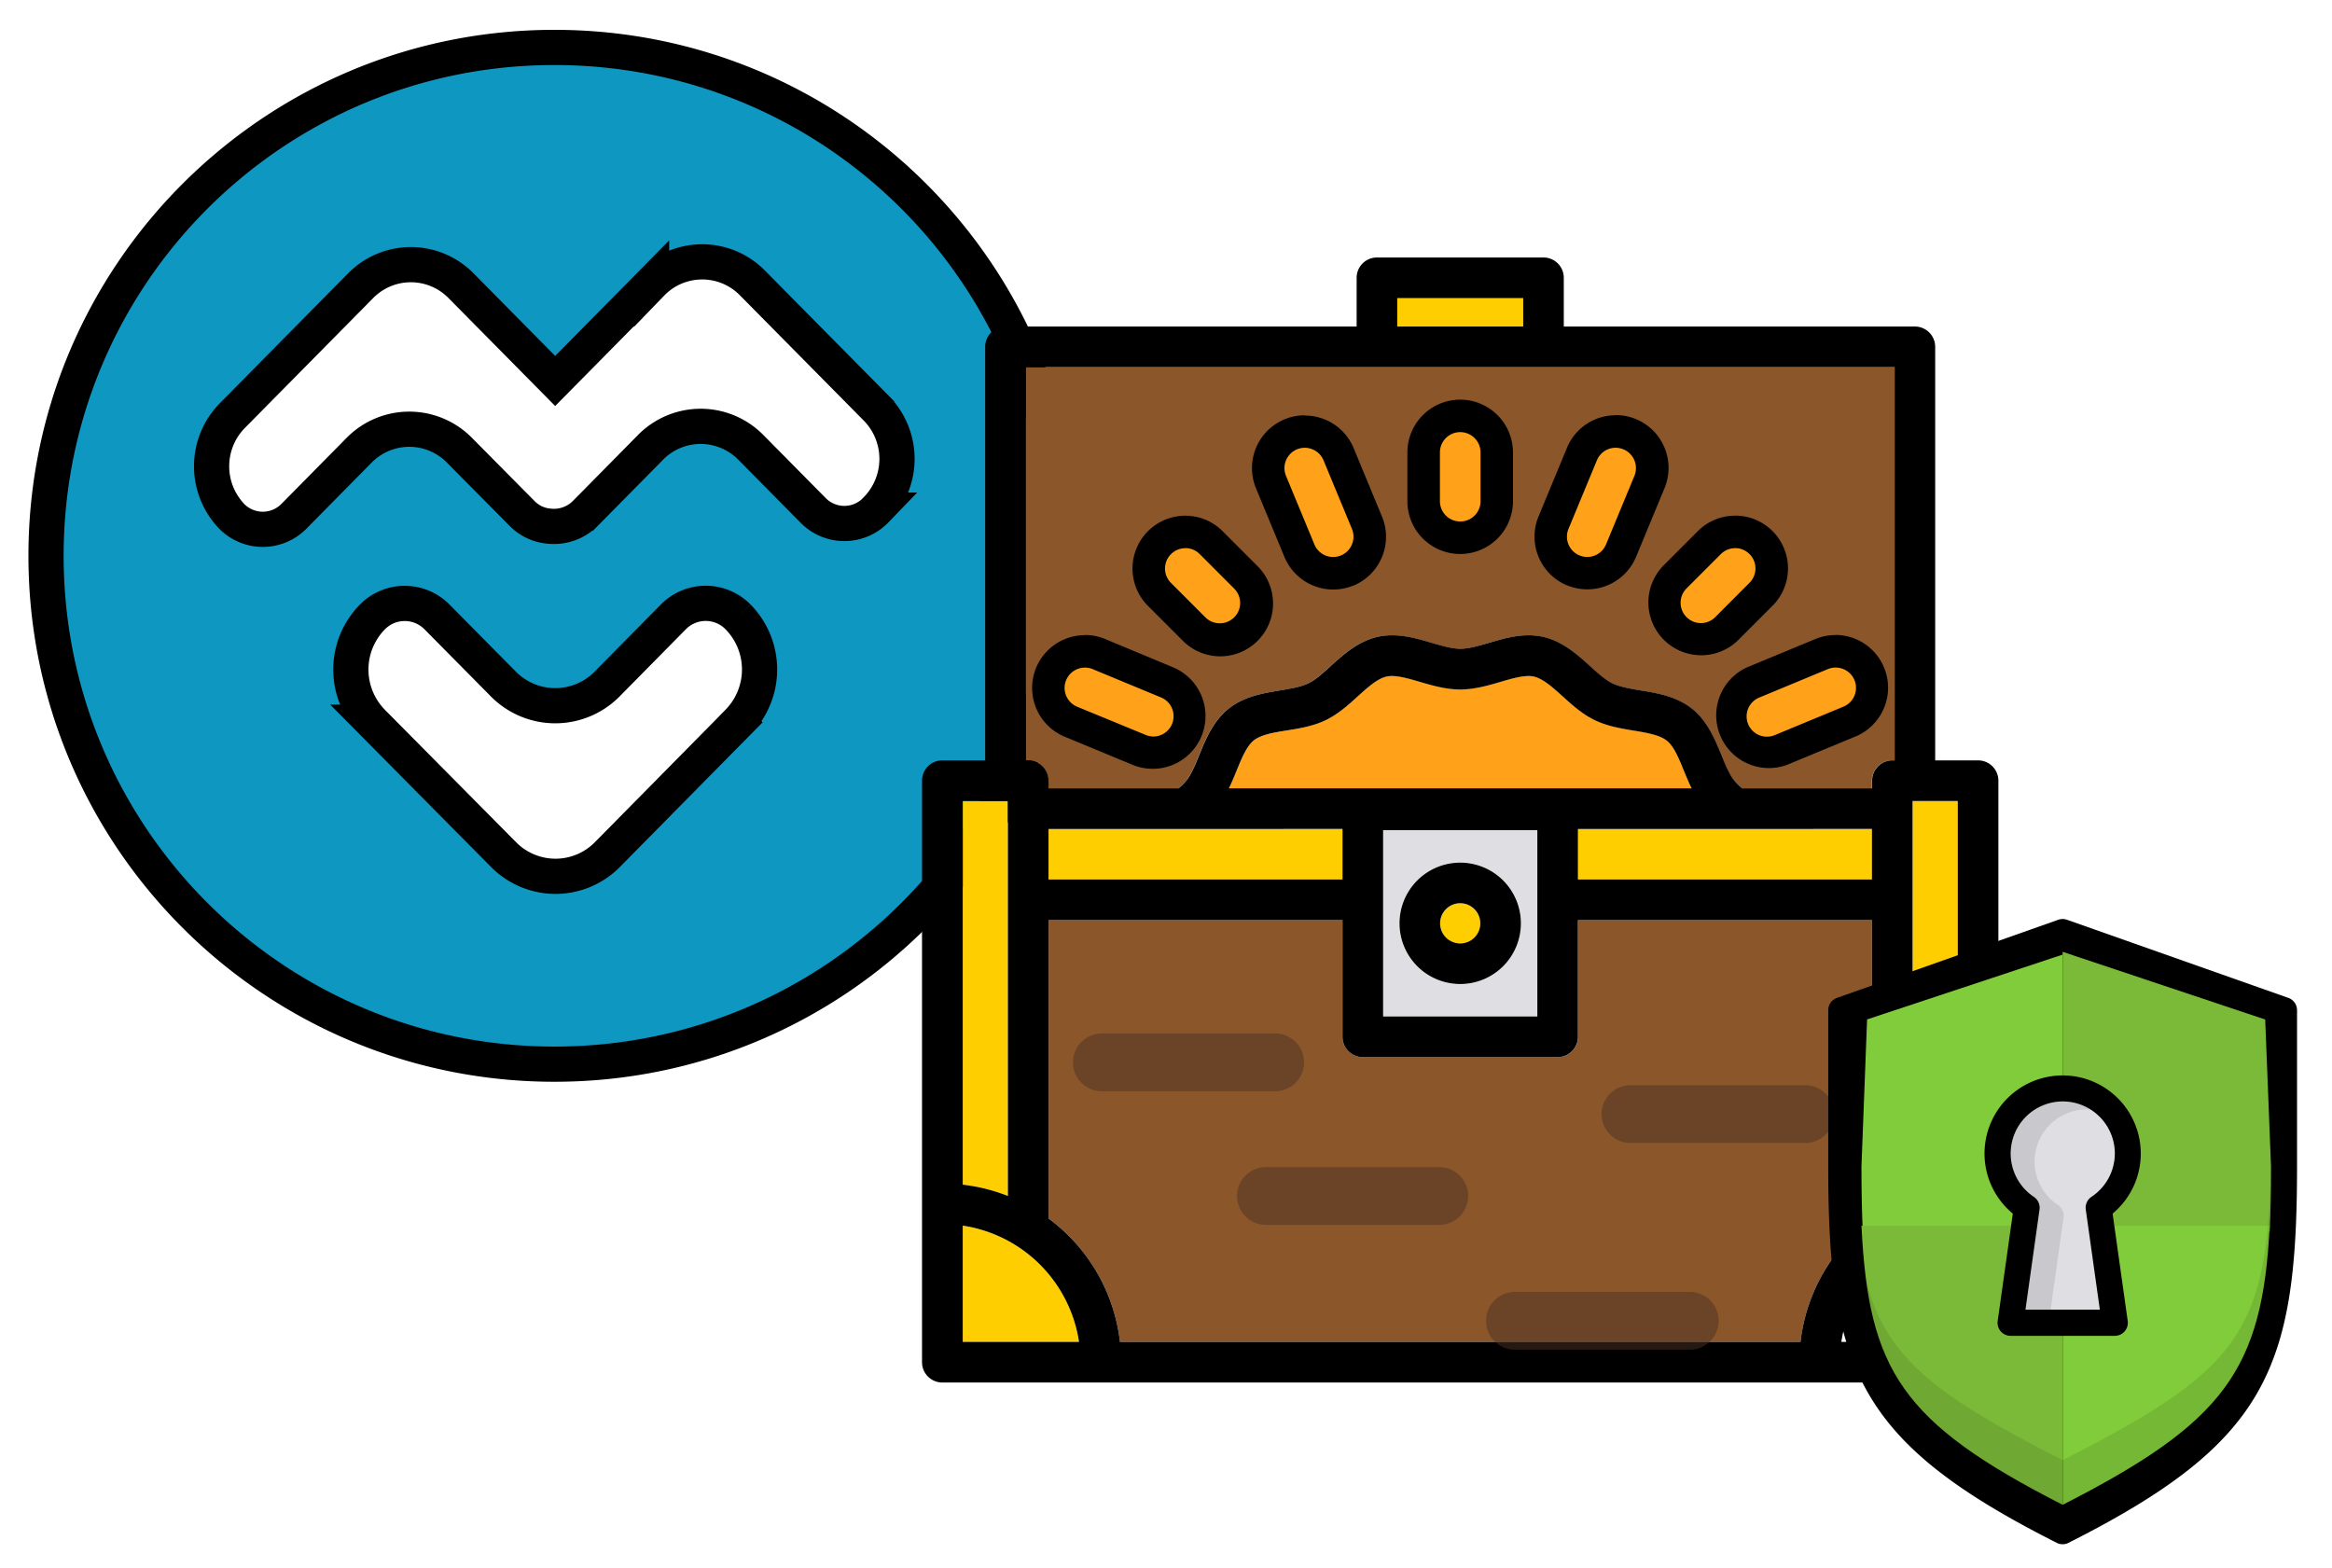 <svg xmlns="http://www.w3.org/2000/svg" viewBox="0 0 861.2 578.92"><path fill="#0e97c0" stroke="#000" stroke-miterlimit="10" stroke-width="13" d="M204.74 17.52C101.05 17.52 17 101.57 17 205.26S101.05 393 204.74 393s187.74-84.05 187.74-187.74S308.43 17.52 204.74 17.52zm67.89 249.12l-48.3 48.94a26.92 26.92 0 0 1-38.06.32l-.32-.32-48.43-48.88a27.71 27.71 0 0 1 0-38.85 16.75 16.75 0 0 1 23.68-.2l.2.2 24.46 24.73a26.92 26.92 0 0 0 38.06.32l.32-.32 24.43-24.76a16.75 16.75 0 0 1 23.68-.2l.2.2a27.71 27.71 0 0 1 .06 38.8zm50.8-78.25a16.14 16.14 0 0 1-22.82.42l-.19-.19L277.07 165a26 26 0 0 0-36.7.07l-.31.32-23.78 24.09a16.39 16.39 0 0 1-13.48 4.83 15.78 15.78 0 0 1-10-4.69l-23.34-23.56a26 26 0 0 0-36.7.07l-.31.32-23.78 24.09a16.14 16.14 0 0 1-22.82.42l-.19-.19a26.71 26.71 0 0 1 .34-37.49l47-47.58a26 26 0 0 1 36.69-.75l.34.33 35 35.41 35.59-36.05a26 26 0 0 1 36.69-.7l.32.31 46.13 46.66a26.71 26.71 0 0 1-.34 37.46z"/><path fill="#ffce00" d="M516.01 110.09h46.5v10.5h-46.5z"/><path fill="#8b572a" d="M699.66 135.59v145.22h-.86a7.5 7.5 0 0 0-7.5 7.5v2.83h-48a19.63 19.63 0 0 1-2.86-2.82c-1.87-2.34-3.29-5.82-4.8-9.5-2.41-5.88-5.13-12.54-10.84-17.1S612 256 605.8 255c-3.94-.66-7.66-1.28-10.39-2.59s-5.37-3.76-8.28-6.39c-4.75-4.29-10.13-9.16-17.36-10.8-7-1.59-13.81.41-19.84 2.17-3.89 1.14-7.57 2.22-10.7 2.22s-6.81-1.08-10.71-2.22c-6-1.76-12.86-3.76-19.83-2.17-7.23 1.64-12.62 6.51-17.36 10.8-2.91 2.63-5.66 5.12-8.28 6.39s-6.46 1.93-10.4 2.59c-6.25 1-13.33 2.22-19 6.75s-8.43 11.22-10.84 17.1c-1.5 3.68-2.93 7.16-4.8 9.51a19.63 19.63 0 0 1-2.86 2.81h-48v-2.83a7.5 7.5 0 0 0-7.5-7.5h-.86V135.59h320.87zM680.71 261a7.51 7.51 0 0 0-5.71-13.89l-25.35 10.49a7.5 7.5 0 0 0 2.87 14.4 7.65 7.65 0 0 0 2.87-.57zm-34.63-45.75a7.5 7.5 0 1 0-10.43-10.78l-.18.18-12.73 12.74A7.5 7.5 0 1 0 633.35 228zm-42.49-39.48a7.51 7.51 0 0 0-13.86-5.77l-10.49 25.32a7.5 7.5 0 0 0 4.06 9.8 7.64 7.64 0 0 0 2.86.57 7.51 7.51 0 0 0 6.94-4.63zm-56.83 9.35v-18a7.5 7.5 0 1 0-15 0v18a7.5 7.5 0 0 0 15 0zm-51.54 20a7.52 7.52 0 0 0 4.06-9.8L488.79 170a7.5 7.5 0 1 0-13.86 5.74l10.49 25.32a7.49 7.49 0 0 0 6.93 4.63 7.65 7.65 0 0 0 2.87-.57zM455.77 228a7.49 7.49 0 0 0 0-10.59L443 204.62A7.5 7.5 0 0 0 432.21 215l.18.18L445.16 228a7.5 7.5 0 0 0 10.61 0zm-22.84 39.4a7.51 7.51 0 0 0-4.06-9.8l-25.32-10.49a7.51 7.51 0 1 0-5.74 13.89l25.32 10.49a7.64 7.64 0 0 0 2.87.51 7.51 7.51 0 0 0 6.93-4.6zM691.3 339.79V450a66 66 0 0 0-26.38 45.57H413.6A66 66 0 0 0 387.22 450V339.79h108.56v43.11a7.5 7.5 0 0 0 7.5 7.5h72a7.5 7.5 0 0 0 7.5-7.5v-43.11z"/><path fill="#ffce00" d="M539.26 333.58a7.41 7.41 0 1 1-7.42 7.41 7.41 7.41 0 0 1 7.42-7.41z"/><path fill="#dfdfe3" d="M567.73 306.58v68.82h-56.95v-68.82h56.95zM561.67 341a22.42 22.42 0 1 0-22.43 22.41A22.44 22.44 0 0 0 561.67 341z"/><path fill="#ffce00" d="M372.22 295.81v145.87a65.49 65.49 0 0 0-16.68-4.17v-141.7zM495.77 306.14v18.65H387.21v-18.65h108.56zM582.73 306.14H691.3v18.65H582.73zM723 295.81v141.7a65.28 65.28 0 0 0-16.68 4.17V295.81zM733 452.63v42.94h-43a51.11 51.11 0 0 1 43-42.94zM398.48 495.57h-42.94v-42.94a51.12 51.12 0 0 1 42.94 42.94z"/><path fill="#ffa21a" d="M624.7 291.14H453.81c1.08-2.19 2-4.43 2.91-6.64 1.88-4.6 3.65-8.94 6.31-11.06s7.23-2.86 12.11-3.67 9.79-1.63 14.46-3.88 8.25-5.55 11.82-8.77 7.22-6.53 10.62-7.31c3.17-.72 7.61.58 12.3 1.95 4.52 1.32 9.64 2.82 14.92 2.82s10.4-1.5 14.92-2.82c4.69-1.37 9.12-2.67 12.3-1.94 3.4.77 6.9 3.94 10.61 7.3s7.26 6.56 11.83 8.77 9.64 3.07 14.45 3.88 9.49 1.57 12.12 3.67 4.43 6.46 6.3 11c.91 2.26 1.83 4.56 2.91 6.7z"/><path d="M738 288.31v214.76a7.5 7.5 0 0 1-7.5 7.5H348a7.5 7.5 0 0 1-7.5-7.5V288.31a7.5 7.5 0 0 1 7.5-7.5h15.82V128.09a7.5 7.5 0 0 1 7.5-7.5H501v-18a7.5 7.5 0 0 1 7.5-7.5H570a7.5 7.5 0 0 1 7.5 7.5v18h129.66a7.5 7.5 0 0 1 7.5 7.5v152.72h15.82a7.5 7.5 0 0 1 7.52 7.48zm-15 207.26v-42.94a51.11 51.11 0 0 0-43 42.94zm0-58.06v-141.7h-16.7v145.87a65.28 65.28 0 0 1 16.7-4.17zm-23.32-156.7V135.59H378.86v145.22h.86a7.5 7.5 0 0 1 7.5 7.5v2.83h48a19.63 19.63 0 0 0 2.86-2.81c1.87-2.35 3.3-5.83 4.8-9.51 2.41-5.88 5.13-12.54 10.84-17.1s12.76-5.71 19-6.75c3.94-.66 7.67-1.28 10.4-2.59s5.37-3.76 8.28-6.39c4.74-4.29 10.13-9.16 17.36-10.8 7-1.59 13.8.41 19.83 2.17 3.9 1.14 7.58 2.22 10.71 2.22s6.81-1.08 10.7-2.22c6-1.76 12.87-3.76 19.84-2.17 7.23 1.64 12.61 6.51 17.36 10.8 2.91 2.63 5.65 5.12 8.28 6.39s6.45 1.93 10.39 2.59c6.25 1 13.34 2.22 19 6.75s8.43 11.22 10.84 17.1c1.51 3.68 2.93 7.16 4.8 9.5a19.64 19.64 0 0 0 2.86 2.82h48v-2.83a7.5 7.5 0 0 1 7.5-7.5h.81zM691.3 450V339.79H582.73v43.11a7.5 7.5 0 0 1-7.5 7.5h-71.95a7.5 7.5 0 0 1-7.5-7.5v-43.11H387.22V450a66 66 0 0 1 26.38 45.57h251.32A66 66 0 0 1 691.3 450zm0-125.21v-18.65H582.73v18.65zm-237.49-33.65H624.7c-1.08-2.19-2-4.44-2.91-6.65-1.87-4.59-3.65-8.93-6.3-11s-7.24-2.86-12.12-3.67-9.79-1.63-14.45-3.88-8.26-5.55-11.83-8.77-7.21-6.53-10.61-7.3c-3.18-.73-7.61.57-12.3 1.94-4.52 1.32-9.64 2.82-14.92 2.82s-10.4-1.5-14.92-2.82c-4.69-1.37-9.13-2.67-12.3-1.95-3.4.78-6.91 3.95-10.62 7.31s-7.26 6.56-11.82 8.77-9.6 3.06-14.46 3.83-9.48 1.57-12.11 3.67-4.43 6.46-6.31 11.06c-.91 2.21-1.83 4.5-2.91 6.64zm113.92 84.26v-68.82h-56.95v68.82zm-5.22-254.81v-10.5H516v10.5zm-66.73 204.2v-18.65H387.22v18.65zM379.72 495.57h18.76a51.12 51.12 0 0 0-42.94-42.94v42.94zm-7.5-53.89V295.81h-16.68v141.7a65.49 65.49 0 0 1 16.68 4.17z"/><path fill="#ffa21a" d="M652.52 278a13.5 13.5 0 0 1-5.16-26l25.31-10.49a13.53 13.53 0 0 1 10.33 25L657.68 277a13.68 13.68 0 0 1-5.16 1z"/><path d="M677.84 246.54a7.5 7.5 0 0 1 2.87 14.46l-25.32 10.49a7.65 7.65 0 0 1-2.87.57 7.5 7.5 0 0 1-2.87-14.43L675 247.11a7.47 7.47 0 0 1 2.87-.58m0-12a19.39 19.39 0 0 0-7.47 1.47l-25.31 10.49a19.48 19.48 0 0 0 14.8 36L685.21 272a19.5 19.5 0 0 0-7.46-37.52z"/><path fill="#ffa21a" d="M628 236.16a13.51 13.51 0 0 1-9.55-23l12.73-12.74a13.5 13.5 0 1 1 19.37 18.81l-.27.27-12.69 12.7a13.41 13.41 0 0 1-9.59 3.96z"/><path d="M640.78 202.42a7.5 7.5 0 0 1 5.3 12.81L633.35 228a7.5 7.5 0 0 1-10.61-10.6l12.73-12.74a7.47 7.47 0 0 1 5.31-2.21m0-12a19.37 19.37 0 0 0-13.78 5.7l-12.72 12.73a19.5 19.5 0 0 0 27.58 27.57l12.73-12.74a19.5 19.5 0 0 0-13.79-33.29z"/><path fill="#ffa21a" d="M586.16 211.69A13.51 13.51 0 0 1 573.7 193l10.49-25.31a13.52 13.52 0 1 1 25 10.32l-10.49 25.34a13.48 13.48 0 0 1-12.54 8.34z"/><path d="M596.65 165.37a7.51 7.51 0 0 1 6.93 10.38l-10.48 25.31a7.51 7.51 0 0 1-6.94 4.63 7.64 7.64 0 0 1-2.86-.57 7.5 7.5 0 0 1-4.06-9.8L589.73 170a7.49 7.49 0 0 1 6.93-4.64m0-12a19.43 19.43 0 0 0-18 12.06l-10.48 25.3a19.5 19.5 0 0 0 10.55 25.48h.1a19.5 19.5 0 0 0 25.38-10.58l10.49-25.33a19.51 19.51 0 0 0-18-27zM539.26 318.58A22.41 22.41 0 1 1 516.84 341a22.41 22.41 0 0 1 22.42-22.42zm7.41 22.42a7.42 7.42 0 1 0-7.43 7.41 7.42 7.42 0 0 0 7.43-7.41z"/><path fill="#ffa21a" d="M539.26 198.59a13.52 13.52 0 0 1-13.5-13.5v-18a13.5 13.5 0 1 1 27 0v18a13.52 13.52 0 0 1-13.5 13.5z"/><path d="M539.26 159.59a7.5 7.5 0 0 1 7.5 7.5v18a7.5 7.5 0 0 1-15 0v-18a7.49 7.49 0 0 1 7.48-7.5m0-12a19.52 19.52 0 0 0-19.5 19.5v18a19.5 19.5 0 0 0 39 0v-18a19.52 19.52 0 0 0-19.48-19.5z"/><path fill="#ffa21a" d="M492.35 211.69a13.45 13.45 0 0 1-12.48-8.35L469.38 178a13.5 13.5 0 1 1 24.83-10.6l.11.26 10.5 25.34a13.53 13.53 0 0 1-7.3 17.64 13.68 13.68 0 0 1-5.17 1.05z"/><path d="M481.85 165.37a7.51 7.51 0 0 1 6.93 4.64l10.49 25.32a7.52 7.52 0 0 1-4.06 9.8 7.65 7.65 0 0 1-2.87.57 7.49 7.49 0 0 1-6.93-4.63l-10.49-25.32a7.51 7.51 0 0 1 6.93-10.38m0-12a19.5 19.5 0 0 0-18 27l10.49 25.31a19.5 19.5 0 0 0 25.38 10.59h.12a19.54 19.54 0 0 0 10.54-25.47l-10.49-25.33a19.46 19.46 0 0 0-18-12z"/><path fill="#ffa21a" d="M450.47 236.16a13.46 13.46 0 0 1-9.54-3.94l-12.75-12.76A13.5 13.5 0 0 1 447 200.11l.27.27L460 213.12a13.5 13.5 0 0 1-9.54 23z"/><path d="M437.73 202.42a7.49 7.49 0 0 1 5.31 2.2l12.73 12.74A7.51 7.51 0 0 1 445.16 228l-12.73-12.74a7.5 7.5 0 0 1 5.3-12.8m0-12a19.5 19.5 0 0 0-13.79 33.29l12.73 12.74a19.5 19.5 0 1 0 27.93-27.22l-.35-.35-12.73-12.74a19.39 19.39 0 0 0-13.8-5.72z"/><path fill="#ffa21a" d="M426 278a13.59 13.59 0 0 1-5.11-1l-25.37-10.51a13.5 13.5 0 1 1 10.08-25l.26.11 25.32 10.4a13.5 13.5 0 0 1-5.18 26z"/><path d="M400.67 246.54a7.48 7.48 0 0 1 2.87.58l25.32 10.49A7.5 7.5 0 0 1 426 272a7.64 7.64 0 0 1-2.86-.57L397.81 261a7.5 7.5 0 0 1 2.87-14.44m0-12a19.5 19.5 0 0 0-7.47 37.52l25.33 10.49a19.5 19.5 0 0 0 14.82-36.07L408.14 236a19.38 19.38 0 0 0-7.47-1.49z"/><path fill="#4d3325" d="M407.26 403h64a10.67 10.67 0 0 0 0-21.33h-64a10.67 10.67 0 1 0-.65 21.33zM467.85 452.35h64a10.67 10.67 0 0 0 0-21.33h-64a10.67 10.67 0 1 0-.65 21.33h.65zM602.41 422.11h64a10.67 10.67 0 0 0 .65-21.33h-64.65a10.67 10.67 0 0 0-.65 21.33zM559.74 498.44h64a10.67 10.67 0 0 0 .65-21.33h-64.65a10.67 10.67 0 0 0-.65 21.33z" opacity=".5" style="isolation:isolate"/><path d="M845.09 368.53l-81.76-28.86a4.81 4.81 0 0 0-3.2 0l-81.76 28.86a4.82 4.82 0 0 0-3.21 4.54v57.71c0 74.68 11.07 102 84.4 139a4.79 4.79 0 0 0 4.33 0c73.33-37 84.4-64.27 84.4-139v-57.71a4.82 4.82 0 0 0-3.2-4.54z"/><path fill="#81cc3b" d="M761.73 352.54l-72.22 23.93-2.08 54.31c0 8.7.14 16.66.49 24h73.81z"/><path fill="#7bba38" d="M838.18 454.82c.36-7.38.5-15.34.5-24l-2.15-54.31-74.8-25v103.31z"/><path fill="#81cc3b" d="M761.73 452.67v103.07c59.57-30.37 73.85-49.8 76.45-103.07z"/><path fill="#7bba38" d="M687.44 452.67c2.59 53.27 14.72 72.7 74.29 103.07V452.67z"/><path d="M761.73 539.24c-67.83-34.58-77-48.12-77-119.65v9c0 71.53 9.12 94.69 77 129.27 67.83-34.58 77-57.73 77-129.27v-9c-.05 71.53-9.17 85.07-77 119.65z" opacity=".1" style="isolation:isolate"/><path d="M732.88 426a28.79 28.79 0 0 0 10.44 22.19l-5.58 39.66a4.81 4.81 0 0 0 4.76 5.48H781a4.81 4.81 0 0 0 4.76-5.48l-5.58-39.66a28.85 28.85 0 1 0-47.3-22.19z"/><path fill="#dfdfe3" d="M781 426a19.23 19.23 0 0 1-8.63 16 4.82 4.82 0 0 0-2.1 4.68l5.2 37H748l5.2-37a4.82 4.82 0 0 0-2.1-4.68 19.23 19.23 0 1 1 29.9-16z"/><path d="M757.27 483.68l4.78-34A4.82 4.82 0 0 0 760 445a19.23 19.23 0 0 1 10.6-35.27c.59 0 1.15.12 1.73.17a19.22 19.22 0 0 0-21.2 32.1 4.82 4.82 0 0 1 2.1 4.68l-5.2 37z" opacity=".1" style="isolation:isolate"/></svg>
